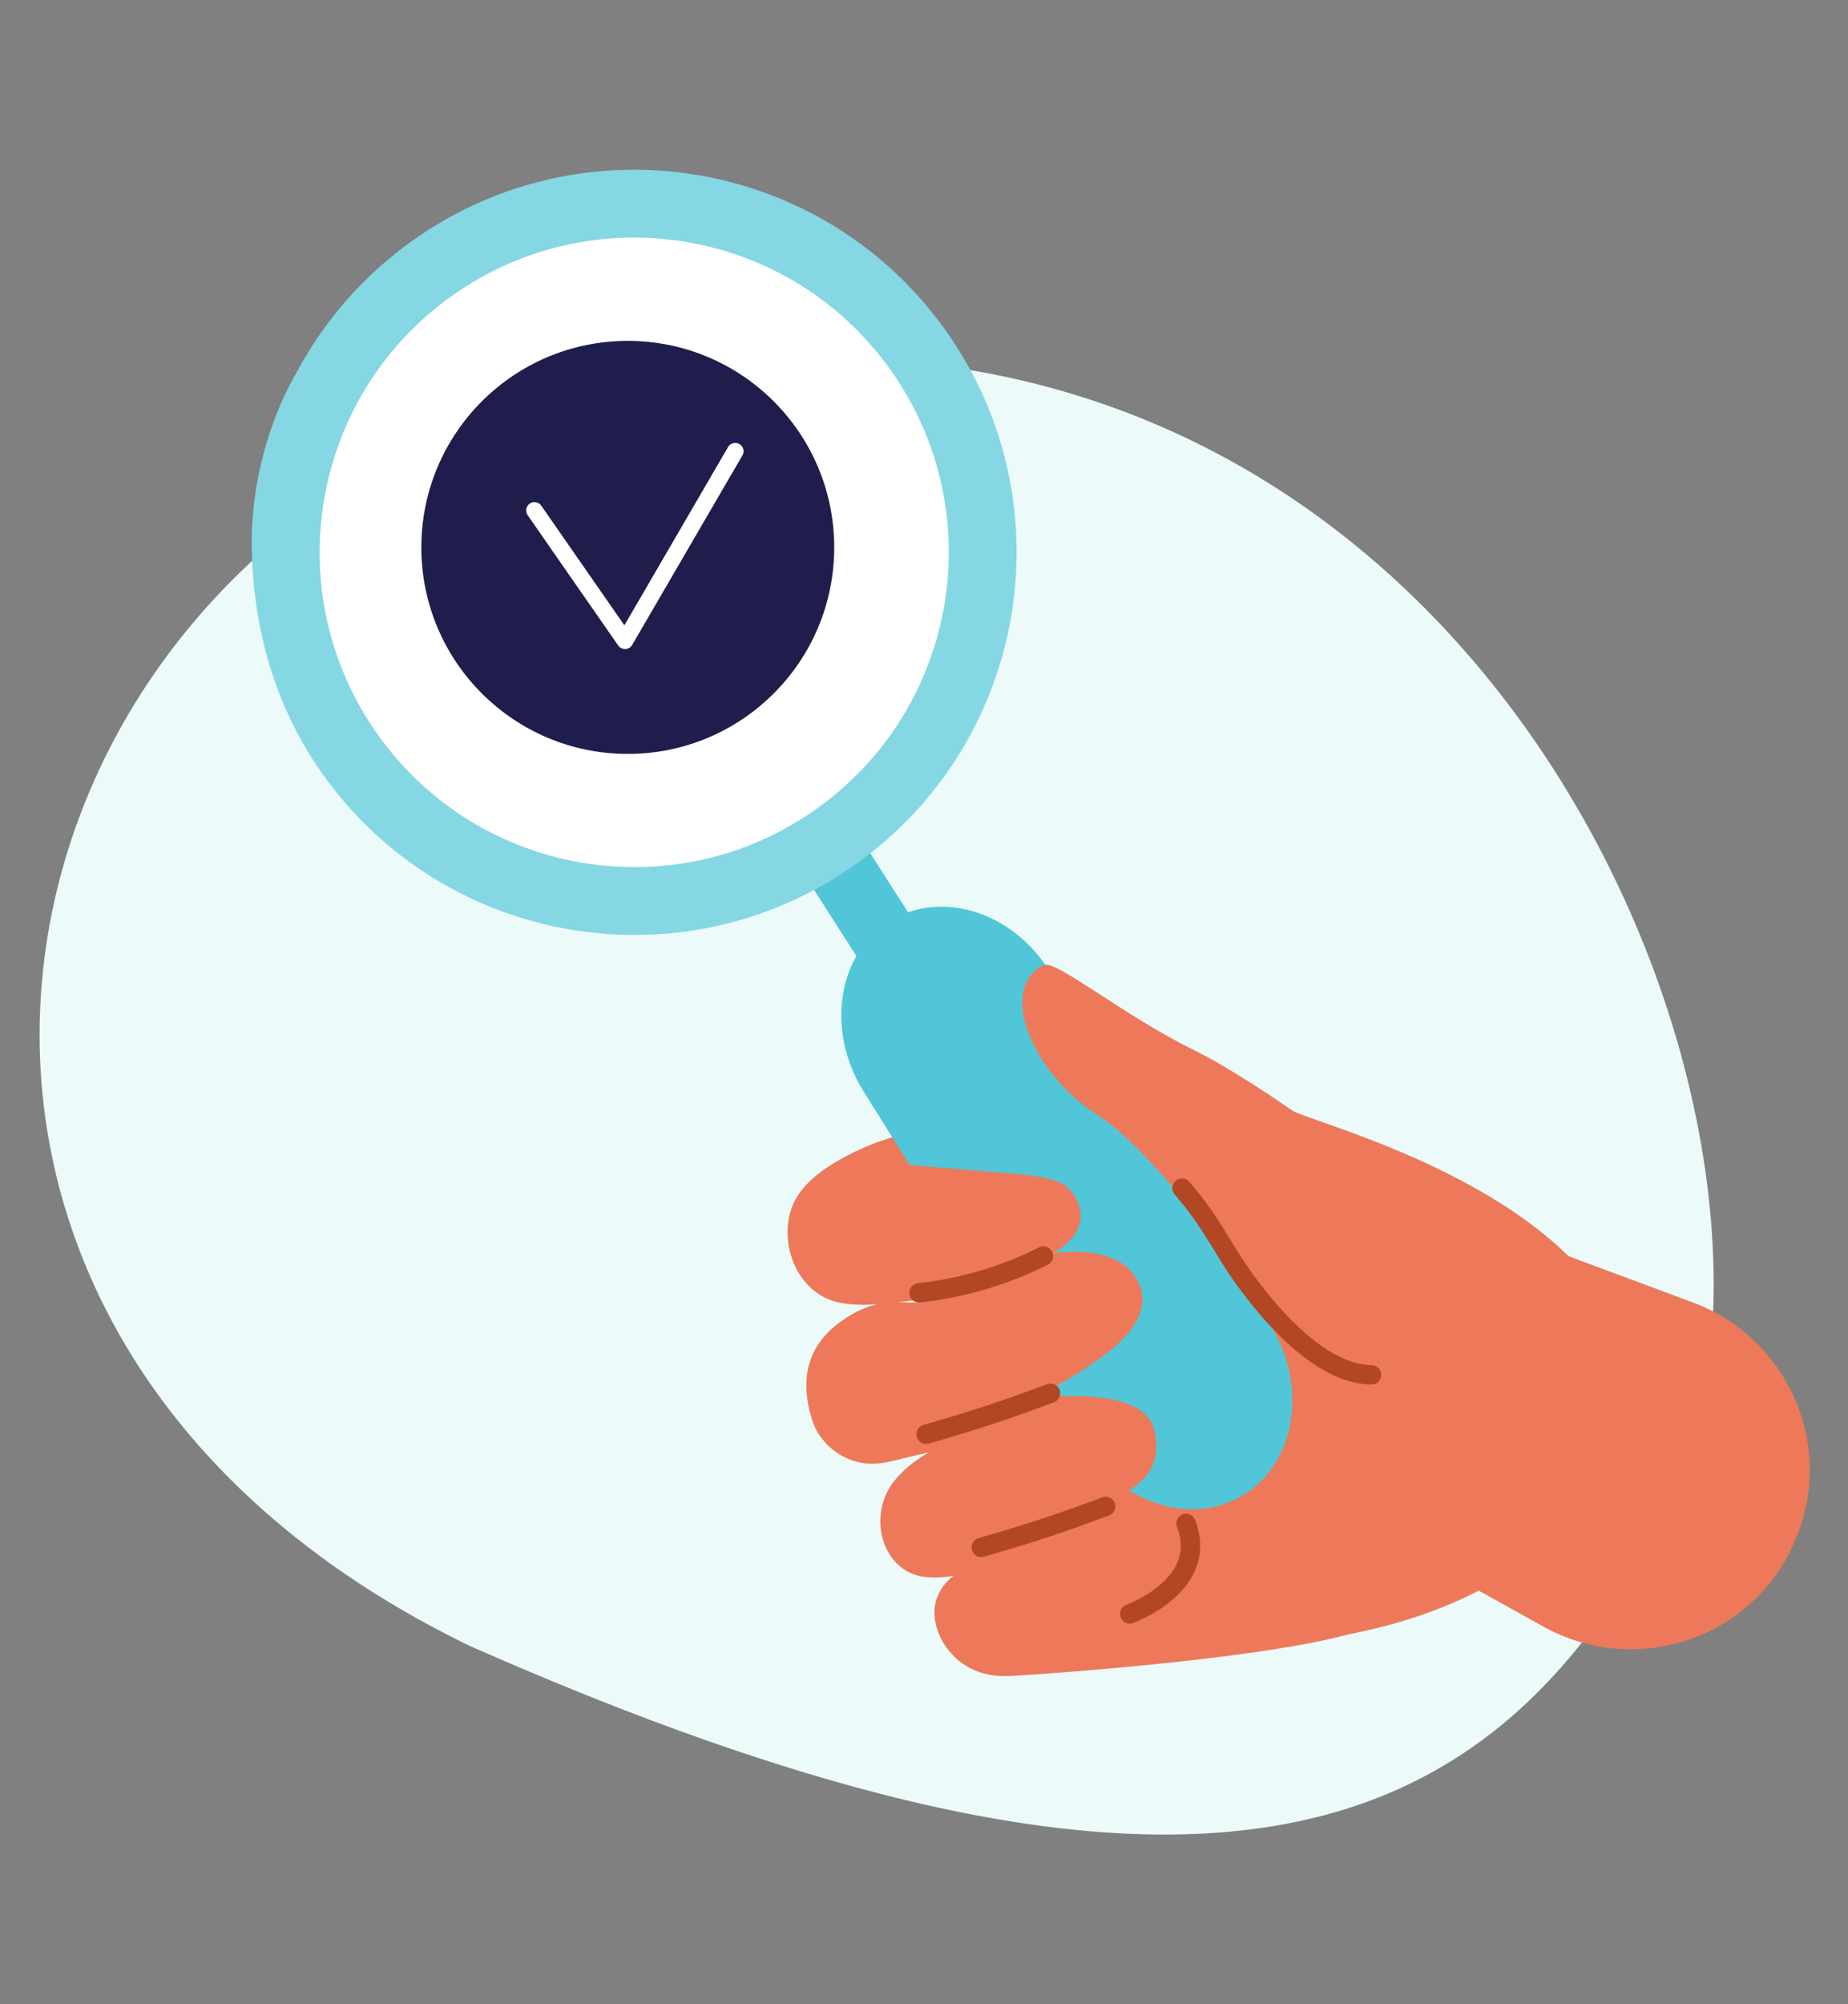 <svg xmlns="http://www.w3.org/2000/svg" xmlns:xlink="http://www.w3.org/1999/xlink" width="1307px" height="1417px" viewBox="0 0 1307 1417"><rect x="0" y="0" width="1307" height="1417" fill="#808080" stroke="none"/><title>Artboard</title><g id="Artboard" stroke="none" stroke-width="1" fill="none" fill-rule="evenodd"><g id="Group-18" transform="translate(28, 120)"><path d="M406.236,148.207 C-41.183,238.457 -178.568,806.117 300.287,1041.721 C305.358,1044.217 310.617,1046.44 315.894,1048.745 C843.662,1278.993 1033.519,1170.662 1149.755,948.937 C1283.879,693.067 1021.546,24.079 406.236,148.207 Z" id="Fill-1" fill="#ECFAFA"></path><path d="M667,266.998 C667,406.729 553.728,520 414,520 C274.272,520 161,406.729 161,266.998 C161,127.274 274.272,14 414,14 C553.728,14 667,127.274 667,266.998 Z" id="Fill-2" fill="#FFFFFF"></path><path d="M624.008,798.615 C625.325,798.465 625.538,800.292 624.229,800.51 C619.538,801.283 614.026,800.671 607.568,800.626 C613.347,799.935 618.923,799.182 624.008,798.615 Z M764.513,651 C724.528,660.535 624.465,671.542 579.264,693.015 C558.812,702.734 537.071,715.85 531.041,736.53 C524.081,760.402 535.29,789.935 559.037,799.002 C568.431,802.589 580.356,802.912 592.431,802.097 C585.917,803.543 578.684,806.304 570.617,811.543 C547.128,826.805 535.541,849.074 546.33,883.719 C551.752,901.123 568.919,914.708 588.381,914.813 C600.148,914.881 611.701,910.22 629.044,906.869 C615.545,914.107 603.365,925.692 598.554,936.691 C590.221,955.747 595.266,980.034 613.156,990.67 C621.59,995.679 633.934,996.291 646.234,994.013 C635.742,1002.716 629.517,1014.837 634.759,1031.671 C639.274,1046.16 654.915,1066.327 685.645,1064.931 C701.867,1064.192 858.939,1053.779 926.12,1035.338 C1109.831,999.811 1164.846,861.698 1091.706,778.959 C1027.61,706.445 905.546,674.796 884.086,664.61 C843.852,645.513 823.697,701.672 764.513,651 Z" id="Fill-3" fill="#ED795A"></path><polygon id="Fill-4" fill="#51C6D8" points="640 565.194 600.196 591 536 490.809 575.805 465"></polygon><path d="M852.67,936.15 C816.476,959.491 765.223,943.91 738.769,901.528 L582.62,651.356 C556.163,608.967 564.135,555.189 600.329,531.849 C636.524,508.509 687.778,524.091 714.231,566.473 L870.38,816.644 C896.837,859.034 888.865,912.811 852.67,936.15 Z" id="Fill-5" fill="#51C6D8"></path><path d="M549.403,451.876 C449.245,523.054 310.363,499.55 239.198,399.379 C168.033,299.209 191.533,160.305 291.686,89.127 C391.841,17.949 530.725,41.45 601.891,141.619 C673.056,241.788 649.557,380.699 549.403,451.876 Z M150.087,270.492 C151.565,324.737 166.275,379.563 200.093,427.169 C286.605,548.938 455.436,577.512 577.188,490.984 C698.936,404.461 727.505,235.605 640.993,113.834 C554.483,-7.937 385.654,-36.514 263.901,50.019 C228.302,75.32 200.671,107.65 181.555,143.788 C181.555,143.788 148.077,196.749 150.087,270.492 Z" id="Fill-6" fill="#85D7E4"></path><path d="M668.855,885 C668.855,885 714.241,863.735 733.588,851.327 C752.935,838.923 789.752,815.565 777.588,787.579 C764.426,757.312 716.466,766.239 716.466,766.239 C716.466,766.239 751.315,748.666 728.721,721.179 C721.825,712.788 701.854,710.75 682.617,709.242 C642.18,706.074 597,702 597,702 L608.071,771.716 L652.183,861.024 L668.855,885 Z" id="Fill-7" fill="#ED795A"></path><path d="M753.402,1027 C753.402,1027 769.431,1019.359 788.859,1007.372 C808.286,995.384 828.506,957.556 790.733,942.975 C766.274,933.531 756.781,939.64 756.781,939.64 C756.781,939.64 798.387,929.638 788.18,890.494 C778.224,852.295 678,872.167 678,872.167 L688.057,937.874 L730.727,1021.634 L753.402,1027 Z" id="Fill-8" fill="#ED795A"></path><path d="M622,794 C652.572,790.658 682.528,781.805 710,768" id="Stroke-9" stroke="#B34725" stroke-width="13.708" stroke-linecap="round" stroke-linejoin="round"></path><path d="M666,974 C703.363,963.188 721.726,956.984 754,945" id="Stroke-10" stroke="#B34725" stroke-width="13.708" stroke-linecap="round" stroke-linejoin="round"></path><path d="M627,894 C664.367,883.187 682.726,876.984 715,865" id="Stroke-11" stroke="#B34725" stroke-width="13.708" stroke-linecap="round" stroke-linejoin="round"></path><path d="M857.572,780.191 L929.485,785 C911.762,780.131 943,706.321 943,706.321 C943,706.321 864.181,645.844 816.205,622.307 C767.586,598.446 718.741,558.635 710.704,562.227 C677.659,577.007 699.843,637.225 748.553,668.522 C789.346,694.732 841.315,773.934 857.572,780.191 Z" id="Fill-12" fill="#ED795A"></path><path d="M771,1021 C771,1021 827.808,1000.629 810.834,957" id="Stroke-13" stroke="#B34725" stroke-width="13.708" stroke-linecap="round" stroke-linejoin="round"></path><path d="M922,951.22 L1063.43,1029.917 C1127.99,1065.836 1210.149,1039.456 1240.234,972.034 C1241.278,969.694 1242.295,967.29 1243.275,964.81 C1269.186,899.344 1235.295,825.388 1169.259,800.813 L1051.509,757 C1051.509,757 970.475,800.891 958.5,798.746 C862.31,781.511 1030.483,857.014 1030.483,857.014 L922,951.22 Z" id="Fill-14" fill="#ED795A"></path><path d="M808,720 C830.371,746.157 836.15,762.318 852.547,784.849 C873.319,813.391 907.489,851.531 942,852" id="Stroke-15" stroke="#B34725" stroke-width="13.708" stroke-linecap="round" stroke-linejoin="round"></path><path d="M562,267 C562,347.632 496.636,413 416,413 C335.368,413 270,347.632 270,267 C270,186.368 335.368,121 416,121 C496.636,121 562,186.368 562,267 Z" id="Fill-16" fill="#1F1D4C"></path><polyline id="Stroke-17" stroke="#FFFFFF" stroke-width="11.75" stroke-linecap="round" stroke-linejoin="round" points="350 240.875 414.038 333 492 199"></polyline></g></g></svg>